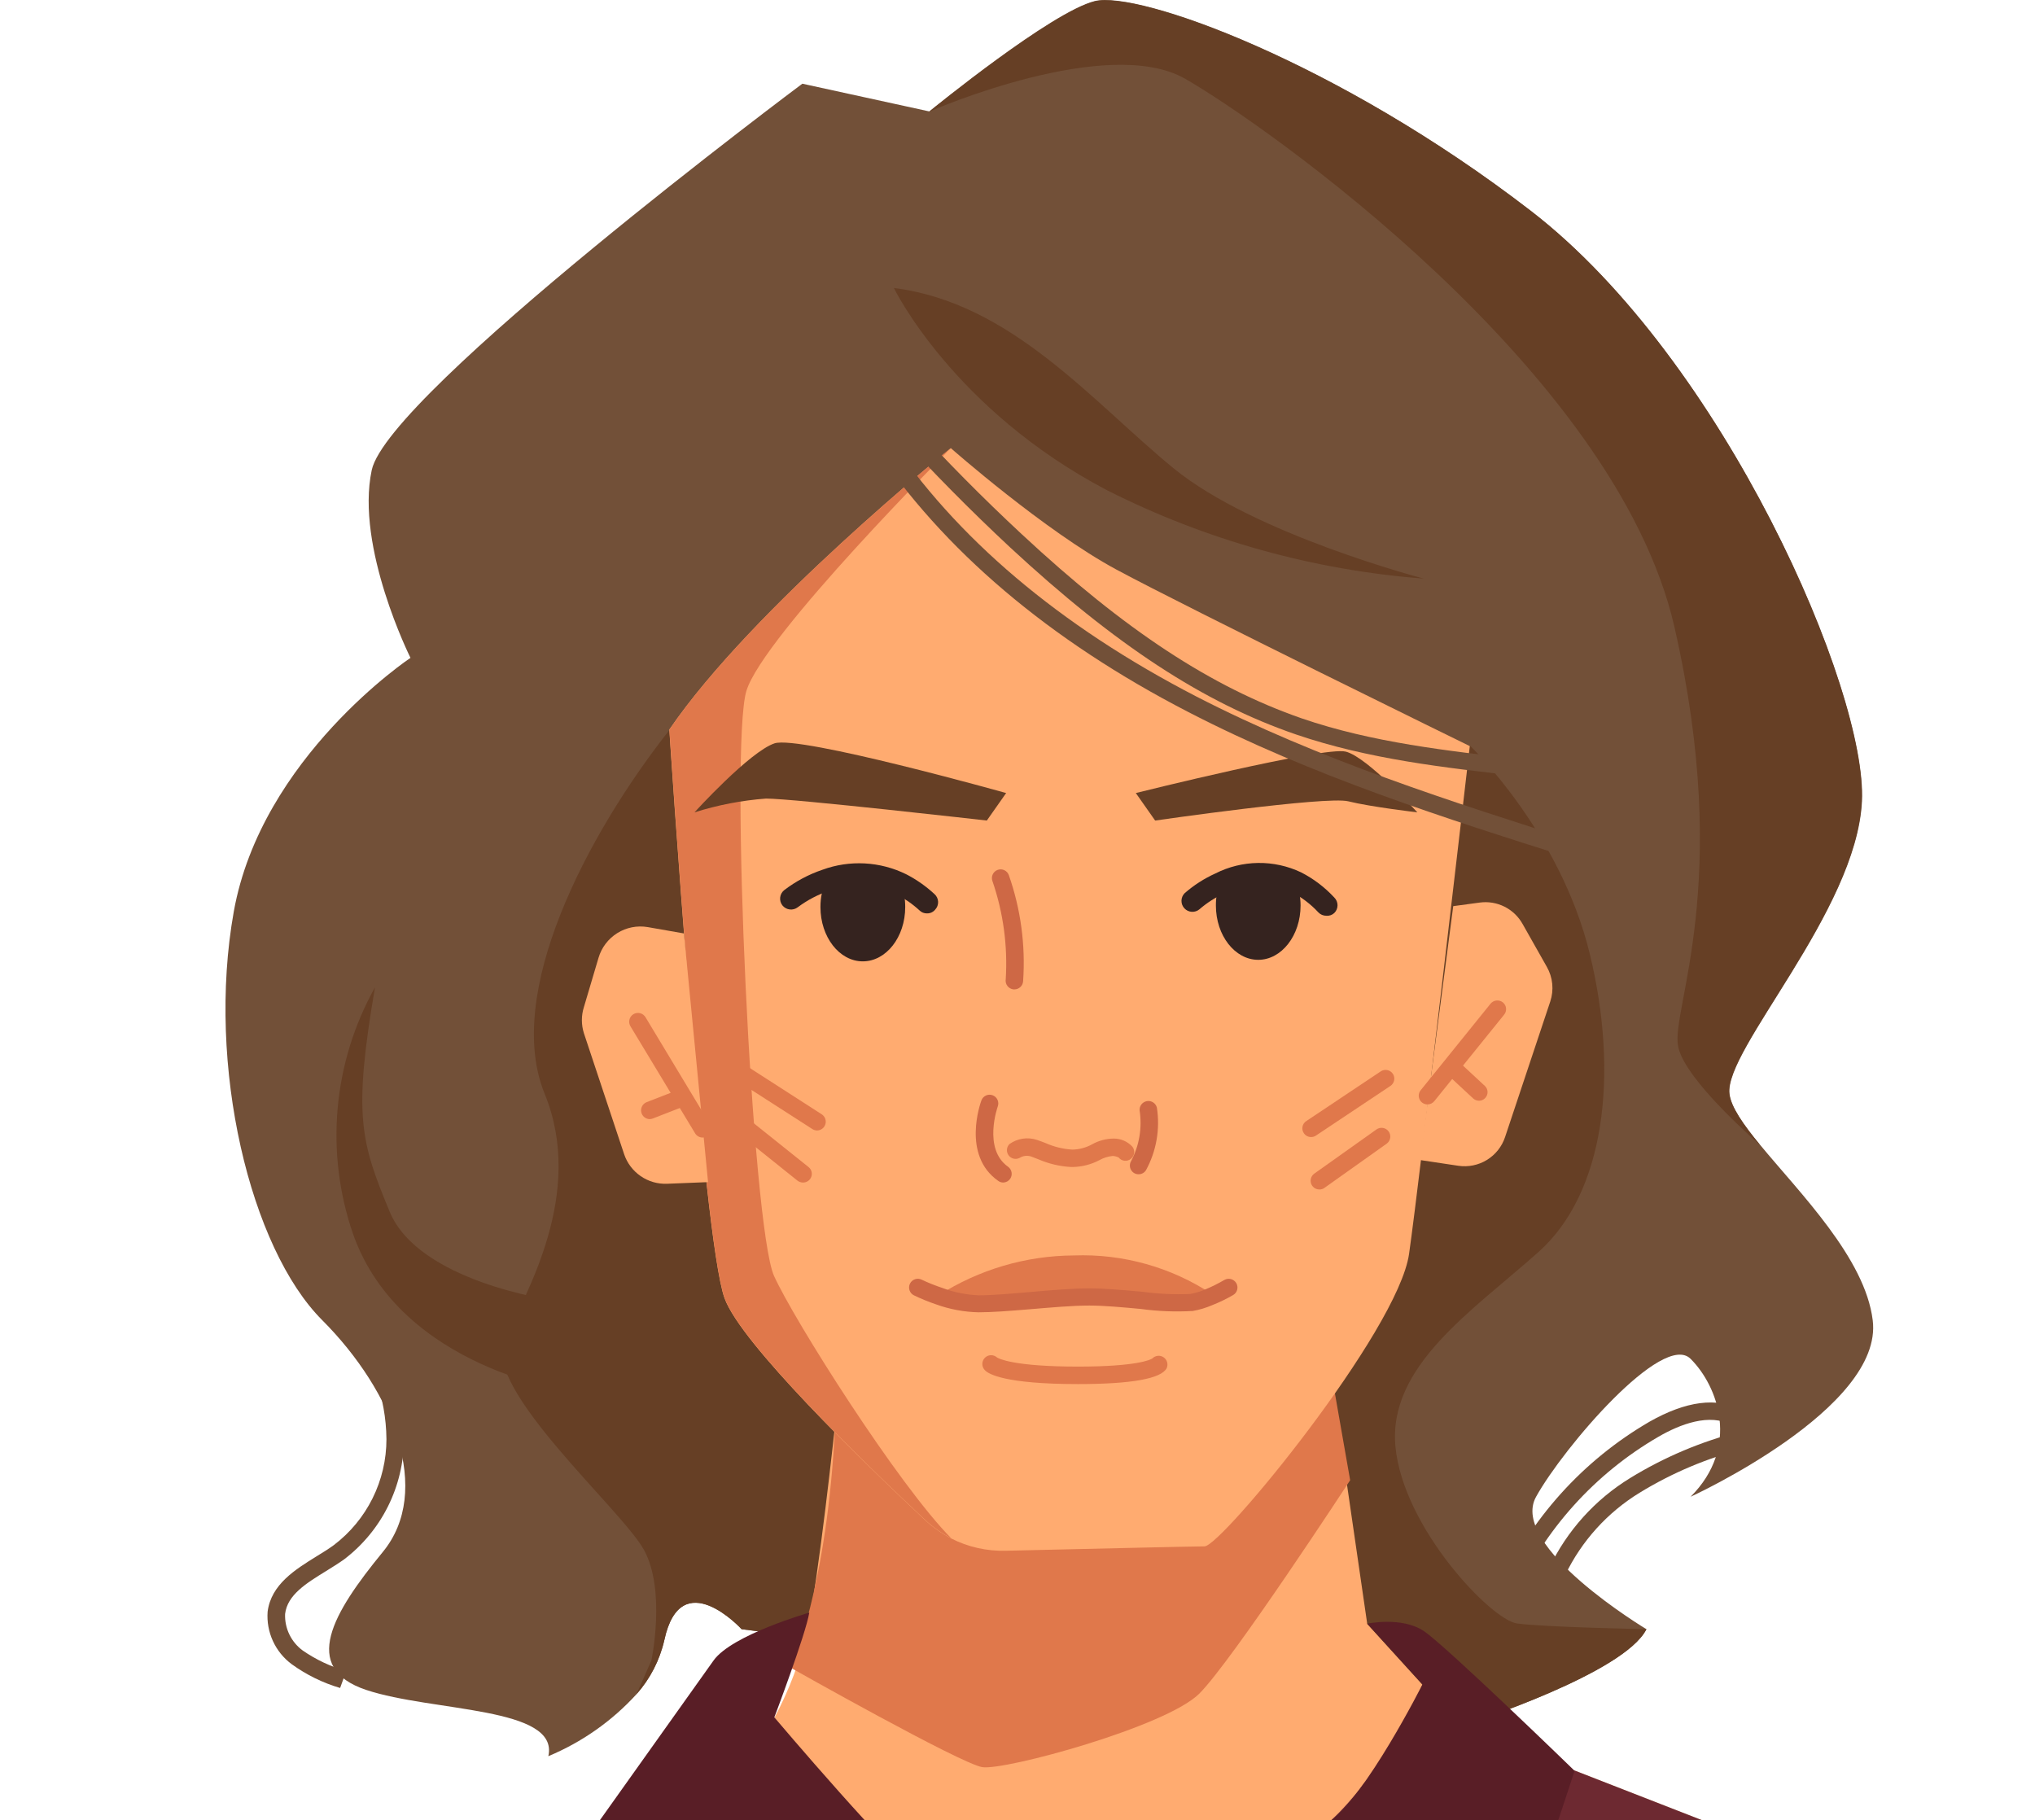 <?xml version="1.0" encoding="UTF-8"?>
<svg xmlns="http://www.w3.org/2000/svg" width="199" height="178" viewBox="0 0 199 178" fill="none">
  <g clip-path="url(#clip0_120_5259)">
    <path d="M165.32 146.375C170.18 141.515 168.02 135.575 165.32 132.885C162.62 130.195 152.911 141.515 150.211 146.375C147.511 151.235 161.001 159.325 161.001 159.325C158.841 163.645 143.731 168.505 143.731 168.505L72.521 159.325C72.521 159.325 66.581 152.845 64.961 160.405C64.511 162.365 63.576 164.18 62.241 165.685C59.845 168.311 56.903 170.379 53.621 171.745C54.711 166.885 42.291 167.425 35.811 165.265C29.331 163.105 32.571 157.705 37.441 151.765C42.311 145.825 38.511 136.115 31.501 129.095C24.491 122.075 20.16 104.265 22.86 89.155C25.561 74.045 40.141 64.335 40.141 64.335C40.141 64.335 34.741 53.525 36.351 45.975C37.961 38.425 78.461 8.185 78.461 8.185L90.871 10.895C91.231 10.605 102.81 1.165 107.05 0.105C111.29 -0.955 130.801 6.045 149.701 20.615C168.601 35.185 182.621 67.615 182.081 78.375C181.541 89.135 168.591 102.665 169.131 106.975C169.281 108.255 170.481 109.975 172.131 111.975C176.031 116.705 182.391 123.045 183.131 129.115C184.211 137.735 165.32 146.375 165.32 146.375Z" fill="#725038"></path>
    <path d="M161.001 159.325C158.841 163.645 143.731 168.505 143.731 168.505L72.521 159.325C72.521 159.325 66.581 152.845 64.961 160.405C64.511 162.365 63.576 164.18 62.241 165.685L63.701 162.385C63.701 162.385 65.141 155.545 62.981 151.585C60.821 147.625 47.151 135.755 49.311 131.075C51.471 126.395 57.231 116.685 53.261 106.965C49.291 97.245 57.261 81.785 65.501 71.345C73.741 60.905 101.121 65.945 101.121 65.945L143.771 72.945C143.771 72.945 152.581 81.405 155.461 93.275C158.341 105.145 156.911 116.665 150.461 122.425C144.011 128.185 135.701 133.575 136.461 141.495C137.221 149.415 145.81 158.405 148.34 158.765C150.87 159.125 161.001 159.325 161.001 159.325Z" fill="#663F25"></path>
    <path d="M182.05 78.365C181.51 89.155 168.56 102.655 169.1 106.965C169.25 108.245 170.45 109.965 172.1 111.965C169.64 109.785 164.6 105.025 164.1 102.315C163.38 98.715 169.49 86.475 163.74 61.315C157.99 36.155 123.44 12.005 115.88 7.695C108.32 3.385 91.33 10.695 90.88 10.925C91.24 10.635 102.82 1.195 107.06 0.135C111.3 -0.925 130.81 6.075 149.71 20.645C168.61 35.215 182.59 67.555 182.05 78.365Z" fill="#663F25"></path>
    <path d="M36.67 96.555C34.634 100.195 33.39 104.225 33.019 108.38C32.649 112.535 33.16 116.721 34.52 120.665C39.19 133.975 56.11 136.135 56.11 136.135L53.951 127.135C53.951 127.135 40.95 125.345 38.11 118.505C35.27 111.665 34.52 109.125 36.67 96.555Z" fill="#663F25"></path>
    <path d="M87.41 28.165C87.41 28.165 93.17 40.035 108.28 47.955C117.933 52.827 128.448 55.759 139.23 56.585C139.23 56.585 122.68 52.275 114.76 45.795C106.84 39.315 98.93 29.605 87.41 28.165Z" fill="#663F25"></path>
    <path d="M33.26 165.075C31.559 164.573 29.956 163.785 28.52 162.745C27.728 162.156 27.098 161.378 26.687 160.481C26.276 159.584 26.098 158.598 26.17 157.615C26.51 154.945 28.88 153.485 30.98 152.185C31.55 151.835 32.12 151.485 32.64 151.105C34.241 149.892 35.539 148.324 36.433 146.525C37.327 144.725 37.791 142.744 37.79 140.735C37.752 136.62 36.304 132.642 33.69 129.465L35.03 128.405C37.894 131.89 39.472 136.254 39.5 140.765C39.489 143.04 38.955 145.282 37.939 147.318C36.923 149.354 35.452 151.128 33.64 152.505C33.08 152.905 32.47 153.275 31.88 153.645C29.93 154.845 28.1 155.975 27.88 157.835C27.852 158.528 27.995 159.217 28.297 159.841C28.599 160.466 29.049 161.006 29.61 161.415C30.907 162.311 32.343 162.987 33.86 163.415L33.26 165.075Z" fill="#725038"></path>
    <path d="M148.08 156.165L146.52 155.475C149.604 148.574 154.781 142.818 161.319 139.025C164.849 137.025 167.929 136.595 170.229 137.895L169.379 139.385C167.189 138.145 164.25 139.305 162.18 140.505C155.952 144.115 151.019 149.594 148.08 156.165Z" fill="#725038"></path>
    <path d="M153.06 154.025L151.5 153.325C153.234 149.696 155.981 146.646 159.41 144.545C162.75 142.494 166.381 140.96 170.18 139.995L170.64 141.645C167.004 142.563 163.528 144.026 160.33 145.985C157.185 147.911 154.661 150.702 153.06 154.025Z" fill="#725038"></path>
    <path d="M216.77 189.865C216.066 190.752 215.117 191.413 214.04 191.765C209.372 196.276 204.297 200.347 198.88 203.925C193.532 207.471 187.911 210.588 182.07 213.245C180.66 213.885 179.2 214.515 177.72 215.135C163.05 221.195 144.72 225.745 121.88 227.005C119.43 227.145 116.94 227.235 114.39 227.295C88.65 227.875 66.99 225.235 49.09 221.075C47.83 220.795 46.6 220.495 45.39 220.185C43.22 219.645 41.1 219.075 39.04 218.495L38.7 218.395C36.94 217.895 35.227 217.378 33.56 216.845C30.18 215.785 26.977 214.681 23.95 213.535C19.95 212.045 16.26 210.535 12.85 208.935C8.43 206.935 4.48 204.935 1 202.935C2 201.255 3 199.685 4 198.245C7 193.785 9.61 190.715 11.05 190.245C11.292 190.165 11.539 190.101 11.79 190.055C15.53 189.205 24.64 189.165 30.97 189.235C34.78 189.295 37.59 189.395 37.59 189.395L58.26 178.555L153.98 173.145L178.32 182.635C178.32 182.635 198.62 182.785 207.23 183.575C208.28 183.675 209.16 183.775 209.8 183.895C211.4 184.195 213.8 186.265 216.4 189.385L216.77 189.865Z" fill="#FADCB2"></path>
    <path d="M182.069 213.245C180.659 213.885 179.199 214.515 177.719 215.135C163.049 221.195 144.719 225.745 121.879 227.005C119.429 227.145 116.939 227.235 114.389 227.295C88.649 227.875 66.989 225.235 49.089 221.075C47.829 220.795 46.599 220.495 45.389 220.185C43.219 219.645 41.099 219.075 39.039 218.495L38.7 218.395C38.37 207.035 37.929 196.825 37.7 192.125C37.7 191.755 37.7 191.415 37.7 191.125C37.7 190.985 37.7 190.865 37.7 190.745C37.7 190.305 37.699 189.965 37.649 189.745C37.599 189.525 37.649 189.565 37.649 189.505V189.395L58.26 178.555L153.979 173.145L178.319 182.635L182.069 213.245Z" fill="#6D2931"></path>
    <path d="M81.661 139.355C81.661 139.355 80.04 154.465 78.96 159.355C78.273 162.367 77.183 165.273 75.721 167.995C75.721 167.995 85.43 180.405 90.29 183.645C95.15 186.885 108.641 189.045 108.641 189.045C108.641 189.045 124.52 183.105 129.92 178.245C135.32 173.385 139.101 164.755 139.101 164.755L133.701 158.815L129.701 131.285L81.661 139.355Z" fill="#FFAB70"></path>
    <path d="M132.03 144.755C132.03 144.755 120.52 162.385 117.28 165.625C114.04 168.865 98.21 173.175 96.05 172.815C93.89 172.455 77.34 163.105 77.34 163.105C77.34 163.105 80.94 155.185 81.66 139.355L129.66 131.255L132.03 144.755Z" fill="#E0784B"></path>
    <path d="M79.14 157.705C79.14 157.705 71.579 159.865 69.779 162.385C67.979 164.905 58.27 178.555 58.27 178.555C58.27 178.555 65.459 197.625 70.859 203.745C76.259 209.865 87.769 214.185 87.769 214.185L99.29 187.015C99.29 187.015 92.81 185.015 90.29 183.595C87.77 182.175 75.72 167.945 75.72 167.945C75.72 167.945 78.78 159.865 79.14 157.705Z" fill="#591E26"></path>
    <path d="M117.279 185.455L130.95 213.125C130.95 213.125 142.109 205.565 144.629 199.805C147.149 194.045 153.979 173.175 153.979 173.175C153.979 173.175 141.389 160.945 139.229 159.505C137.069 158.065 133.7 158.785 133.7 158.785L139.1 164.725C139.1 164.725 133.559 175.725 129.919 178.215C126.279 180.705 117.279 185.455 117.279 185.455Z" fill="#591E26"></path>
    <path d="M143.73 72.965C143.73 72.965 138.87 115.065 137.79 122.625C136.71 130.185 119.44 151.225 117.79 151.225C116.63 151.225 104.98 151.505 98.35 151.655C96.501 151.704 94.669 151.292 93.02 150.455C92.082 149.966 91.215 149.354 90.44 148.635C84.44 143.005 72.44 131.375 70.85 126.955C68.69 121.015 65.45 71.355 65.45 71.355C73.55 59.475 92.98 43.825 92.98 43.825C92.98 43.825 102.16 51.925 109.18 55.705C116.2 59.485 143.73 72.965 143.73 72.965Z" fill="#FFAB70"></path>
    <path d="M93.03 150.445C92.092 149.956 91.225 149.344 90.45 148.625C84.45 142.995 72.45 131.365 70.86 126.945C68.7 121.005 65.46 71.345 65.46 71.345C73.56 59.465 92.99 43.815 92.99 43.815C92.99 43.815 74.64 62.165 72.99 67.565C71.34 72.965 73.53 119.925 75.69 124.775C77.66 129.135 87.85 145.225 93.03 150.445Z" fill="#E0784B"></path>
    <path d="M98.39 77.555L96.5 80.245C96.5 80.245 77.61 78.095 74.91 78.095C72.533 78.273 70.184 78.726 67.91 79.445C67.91 79.445 73.31 73.505 75.74 72.695C78.17 71.885 98.39 77.555 98.39 77.555Z" fill="#663F25"></path>
    <path d="M79.899 110.555C79.736 110.553 79.576 110.504 79.439 110.415L71.879 105.555C71.785 105.494 71.704 105.415 71.641 105.323C71.577 105.23 71.532 105.126 71.509 105.017C71.486 104.907 71.484 104.794 71.505 104.684C71.525 104.573 71.568 104.468 71.629 104.375C71.752 104.185 71.945 104.051 72.166 104.003C72.387 103.954 72.618 103.994 72.809 104.115L80.359 108.975C80.514 109.076 80.632 109.223 80.696 109.396C80.76 109.569 80.766 109.758 80.715 109.935C80.663 110.112 80.556 110.268 80.41 110.38C80.263 110.491 80.084 110.553 79.899 110.555Z" fill="#E0784B"></path>
    <path d="M78.52 115.645C78.328 115.645 78.142 115.581 77.99 115.465L71.92 110.605C71.742 110.464 71.628 110.259 71.602 110.034C71.575 109.809 71.639 109.582 71.78 109.405C71.92 109.227 72.126 109.112 72.351 109.086C72.576 109.06 72.802 109.124 72.98 109.265L79.06 114.125C79.201 114.235 79.303 114.386 79.353 114.557C79.403 114.729 79.398 114.911 79.338 115.079C79.278 115.248 79.167 115.393 79.02 115.494C78.874 115.596 78.698 115.648 78.52 115.645Z" fill="#E0784B"></path>
    <path d="M128.209 111.195C128.068 111.197 127.929 111.163 127.805 111.097C127.681 111.03 127.576 110.933 127.499 110.815C127.436 110.722 127.392 110.618 127.37 110.507C127.348 110.397 127.348 110.284 127.37 110.174C127.393 110.064 127.437 109.96 127.5 109.867C127.564 109.774 127.645 109.695 127.74 109.635L135.019 104.775C135.113 104.712 135.217 104.669 135.328 104.647C135.438 104.625 135.55 104.625 135.661 104.647C135.771 104.669 135.875 104.712 135.969 104.774C136.062 104.836 136.142 104.916 136.204 105.01C136.267 105.103 136.31 105.208 136.332 105.318C136.354 105.428 136.354 105.541 136.332 105.651C136.311 105.761 136.267 105.866 136.205 105.959C136.143 106.052 136.063 106.132 135.97 106.195L128.68 111.055C128.541 111.149 128.377 111.198 128.209 111.195Z" fill="#E0784B"></path>
    <path d="M129.02 116.325C128.883 116.324 128.748 116.291 128.627 116.228C128.505 116.166 128.4 116.075 128.32 115.965C128.19 115.78 128.139 115.551 128.176 115.329C128.213 115.106 128.337 114.907 128.52 114.775L134.6 110.455C134.691 110.389 134.794 110.342 134.904 110.316C135.013 110.291 135.127 110.287 135.238 110.305C135.348 110.323 135.455 110.363 135.55 110.422C135.646 110.481 135.729 110.558 135.795 110.65C135.86 110.741 135.908 110.844 135.933 110.954C135.959 111.063 135.963 111.177 135.945 111.288C135.926 111.399 135.887 111.505 135.828 111.6C135.769 111.696 135.691 111.779 135.6 111.845L129.52 116.165C129.376 116.273 129.2 116.329 129.02 116.325Z" fill="#E0784B"></path>
    <path d="M69.24 115.605L65.24 115.765C64.319 115.804 63.41 115.542 62.651 115.018C61.891 114.495 61.322 113.739 61.03 112.865L57.1 101.045C56.835 100.212 56.835 99.317 57.1 98.485L58.53 93.665C58.826 92.663 59.479 91.804 60.365 91.251C61.252 90.698 62.31 90.49 63.34 90.665L66.88 91.285L69.24 115.605Z" fill="#FFAB70"></path>
    <path d="M111.07 77.555L112.96 80.245C112.96 80.245 129.691 77.825 131.851 78.365C134.011 78.905 138.601 79.445 138.601 79.445C138.601 79.445 133.741 74.045 131.601 73.505C129.461 72.965 111.07 77.555 111.07 77.555Z" fill="#663F25"></path>
    <path d="M138.87 113.445L142.6 114.005C143.572 114.151 144.565 113.95 145.403 113.436C146.241 112.922 146.871 112.128 147.18 111.195L151.6 97.935C151.783 97.381 151.848 96.795 151.792 96.215C151.735 95.634 151.557 95.072 151.27 94.565L148.89 90.355C148.483 89.628 147.866 89.04 147.121 88.667C146.376 88.295 145.536 88.154 144.71 88.265L142.11 88.615L138.87 113.445Z" fill="#FFAB70"></path>
    <path d="M118.52 126.555L118.129 126.805C117.59 127.037 117.027 127.208 116.45 127.315C114.83 127.585 109.7 126.775 106.45 126.775C103.2 126.775 98.36 127.445 95.66 127.445C94.333 127.399 93.022 127.139 91.779 126.675C95.736 124.15 100.326 122.798 105.02 122.775C109.803 122.599 114.523 123.921 118.52 126.555Z" fill="#E0784B"></path>
    <path d="M105.411 135.355C98.231 135.355 96.66 134.355 96.34 134.025C96.172 133.871 96.072 133.656 96.061 133.429C96.051 133.201 96.132 132.978 96.285 132.81C96.439 132.641 96.654 132.541 96.882 132.531C97.11 132.52 97.332 132.601 97.5 132.755C97.63 132.845 99.07 133.645 105.411 133.645C111.161 133.645 112.491 132.975 112.681 132.855C112.82 132.708 113.007 132.615 113.208 132.593C113.41 132.57 113.612 132.619 113.781 132.732C113.949 132.844 114.073 133.012 114.129 133.207C114.186 133.401 114.172 133.609 114.09 133.795C113.57 134.825 110.651 135.355 105.411 135.355Z" fill="#E0784B"></path>
    <path d="M104.95 114.125H104.73C103.634 114.066 102.557 113.812 101.55 113.375L100.82 113.095C100.636 113.036 100.441 113.018 100.25 113.042C100.058 113.066 99.874 113.132 99.71 113.235C99.531 113.329 99.323 113.356 99.125 113.311C98.927 113.266 98.752 113.151 98.632 112.988C98.511 112.825 98.453 112.624 98.467 112.422C98.481 112.22 98.567 112.029 98.71 111.885C99.094 111.609 99.539 111.428 100.006 111.357C100.474 111.286 100.951 111.326 101.4 111.475C101.68 111.565 101.95 111.675 102.22 111.775C103.054 112.149 103.948 112.37 104.86 112.425C105.54 112.413 106.206 112.235 106.8 111.905C107.445 111.545 108.171 111.352 108.91 111.345C109.252 111.343 109.59 111.412 109.904 111.548C110.217 111.684 110.498 111.884 110.73 112.135C110.8 112.223 110.851 112.324 110.882 112.433C110.912 112.541 110.92 112.654 110.906 112.766C110.892 112.878 110.856 112.985 110.8 113.083C110.744 113.181 110.669 113.266 110.58 113.335C110.493 113.405 110.394 113.456 110.286 113.487C110.179 113.518 110.067 113.527 109.956 113.514C109.845 113.501 109.738 113.466 109.641 113.411C109.544 113.356 109.459 113.283 109.39 113.195C109.211 113.11 109.018 113.059 108.82 113.045C108.359 113.088 107.914 113.228 107.51 113.455C106.72 113.872 105.844 114.101 104.95 114.125Z" fill="#E0784B"></path>
    <path d="M129.7 89.555C129.554 89.556 129.41 89.527 129.275 89.47C129.141 89.413 129.02 89.33 128.92 89.225C128.164 88.408 127.27 87.731 126.279 87.225C125.253 86.735 124.125 86.492 122.988 86.516C121.85 86.541 120.734 86.831 119.73 87.365C118.845 87.764 118.023 88.289 117.29 88.925C117.079 89.1 116.809 89.188 116.535 89.17C116.262 89.152 116.005 89.03 115.819 88.828C115.633 88.627 115.531 88.362 115.535 88.087C115.539 87.813 115.648 87.551 115.839 87.355C116.74 86.568 117.751 85.918 118.839 85.425C120.138 84.764 121.571 84.411 123.027 84.392C124.483 84.373 125.925 84.689 127.24 85.315C128.456 85.938 129.552 86.771 130.48 87.775C130.58 87.873 130.659 87.991 130.713 88.121C130.768 88.25 130.796 88.389 130.796 88.53C130.796 88.67 130.768 88.809 130.713 88.939C130.659 89.069 130.58 89.186 130.48 89.285C130.376 89.383 130.253 89.457 130.119 89.504C129.984 89.55 129.842 89.568 129.7 89.555Z" fill="#35231F"></path>
    <path d="M90.651 89.325C90.518 89.328 90.386 89.305 90.262 89.257C90.139 89.209 90.026 89.137 89.931 89.045C89.237 88.406 88.46 87.865 87.621 87.435C86.615 86.934 85.517 86.647 84.395 86.59C83.273 86.533 82.152 86.709 81.101 87.105C79.991 87.477 78.948 88.024 78.011 88.725C77.789 88.895 77.509 88.972 77.231 88.941C76.953 88.909 76.699 88.77 76.521 88.555C76.344 88.334 76.261 88.053 76.291 87.772C76.321 87.491 76.462 87.233 76.681 87.055C77.813 86.188 79.08 85.512 80.431 85.055C81.753 84.572 83.16 84.362 84.566 84.438C85.971 84.514 87.347 84.873 88.611 85.495C89.622 86.015 90.557 86.671 91.391 87.445C91.495 87.539 91.579 87.654 91.638 87.781C91.698 87.909 91.731 88.047 91.737 88.187C91.743 88.328 91.72 88.468 91.671 88.6C91.622 88.731 91.547 88.852 91.451 88.955C91.355 89.073 91.232 89.168 91.093 89.233C90.955 89.297 90.803 89.328 90.651 89.325Z" fill="#35231F"></path>
    <path d="M127.181 88.555C127.181 91.485 125.321 93.865 123.041 93.865C120.761 93.865 118.901 91.485 118.901 88.555C118.895 87.805 119.024 87.06 119.28 86.355C120.434 85.76 121.709 85.44 123.006 85.419C124.304 85.399 125.589 85.678 126.761 86.235C127.037 86.977 127.179 87.763 127.181 88.555Z" fill="#35231F"></path>
    <path d="M88.52 88.705C88.52 91.635 86.661 94.015 84.371 94.015C82.081 94.015 80.231 91.635 80.231 88.705C80.227 87.807 80.411 86.918 80.77 86.095C81.96 85.659 83.225 85.469 84.49 85.537C85.755 85.603 86.993 85.926 88.13 86.485C88.392 87.195 88.524 87.947 88.52 88.705Z" fill="#35231F"></path>
    <path d="M68.7 111.245C68.552 111.244 68.407 111.205 68.279 111.131C68.151 111.058 68.044 110.952 67.969 110.825L61.669 100.395C61.605 100.298 61.561 100.189 61.54 100.075C61.519 99.961 61.521 99.844 61.546 99.731C61.571 99.618 61.619 99.511 61.687 99.416C61.755 99.322 61.84 99.243 61.94 99.183C62.039 99.122 62.15 99.083 62.264 99.067C62.379 99.05 62.496 99.058 62.608 99.088C62.72 99.118 62.825 99.17 62.916 99.242C63.008 99.314 63.084 99.403 63.139 99.505L69.429 109.945C69.489 110.04 69.529 110.146 69.546 110.257C69.564 110.368 69.558 110.482 69.531 110.591C69.504 110.7 69.456 110.803 69.388 110.893C69.321 110.983 69.237 111.058 69.139 111.115C69.009 111.2 68.856 111.245 68.7 111.245Z" fill="#E0784B"></path>
    <path d="M63.521 109.445C63.325 109.438 63.138 109.365 62.989 109.238C62.841 109.11 62.74 108.936 62.704 108.744C62.668 108.552 62.699 108.353 62.791 108.18C62.883 108.008 63.031 107.872 63.211 107.795L66.451 106.535C66.662 106.452 66.896 106.457 67.104 106.548C67.311 106.639 67.474 106.809 67.556 107.02C67.638 107.231 67.633 107.465 67.542 107.673C67.451 107.88 67.281 108.042 67.07 108.125L63.831 109.385C63.732 109.425 63.627 109.445 63.521 109.445Z" fill="#E0784B"></path>
    <path d="M139.59 108.005C139.428 108.005 139.27 107.96 139.134 107.874C138.997 107.788 138.888 107.665 138.819 107.519C138.75 107.373 138.723 107.211 138.743 107.051C138.762 106.891 138.828 106.739 138.93 106.615L145.76 98.155C145.903 97.98 146.109 97.868 146.333 97.844C146.558 97.82 146.783 97.884 146.96 98.025C147.048 98.095 147.121 98.181 147.175 98.28C147.229 98.378 147.263 98.486 147.275 98.598C147.287 98.709 147.277 98.822 147.245 98.93C147.213 99.037 147.161 99.138 147.09 99.225L140.26 107.685C140.18 107.785 140.077 107.865 139.961 107.921C139.845 107.976 139.718 108.005 139.59 108.005Z" fill="#E0784B"></path>
    <path d="M144.631 107.645C144.415 107.644 144.208 107.562 144.051 107.415L141.531 105.075C141.447 104.999 141.38 104.907 141.332 104.805C141.284 104.703 141.257 104.593 141.253 104.48C141.248 104.368 141.266 104.255 141.305 104.149C141.344 104.044 141.404 103.947 141.481 103.865C141.642 103.705 141.859 103.616 142.086 103.616C142.312 103.616 142.53 103.705 142.691 103.865L145.211 106.205C145.292 106.282 145.357 106.375 145.401 106.478C145.445 106.582 145.467 106.693 145.467 106.805C145.467 106.917 145.445 107.028 145.401 107.131C145.357 107.234 145.292 107.327 145.211 107.405C145.135 107.482 145.045 107.543 144.945 107.584C144.845 107.625 144.738 107.646 144.631 107.645Z" fill="#E0784B"></path>
    <path d="M163.52 78.085C158.63 77.025 153.52 76.455 148.58 75.895C141.32 75.085 133.82 74.245 126.76 71.835C117.69 68.725 109.07 63.075 98.76 53.515C94.92 49.935 91.19 46.165 87.66 42.285L88.93 41.135C92.42 44.975 96.12 48.715 99.93 52.255C110.03 61.655 118.47 67.185 127.3 70.255C134.17 72.615 141.58 73.435 148.75 74.255C153.825 74.732 158.871 75.47 163.87 76.465L163.52 78.085Z" fill="#725038"></path>
    <path d="M154.1 84.065C141.4 80.065 128.27 75.875 116.19 69.625C102.54 62.575 92.19 53.765 85.33 43.445L86.76 42.505C93.42 52.575 103.59 61.185 116.97 68.105C128.97 74.285 141.97 78.425 154.62 82.435L154.1 84.065Z" fill="#725038"></path>
    <path d="M99.2 96.755H99.1C98.984 96.741 98.871 96.705 98.77 96.646C98.668 96.588 98.58 96.51 98.51 96.416C98.439 96.323 98.389 96.216 98.362 96.102C98.334 95.988 98.33 95.87 98.35 95.755C98.552 92.504 98.11 89.245 97.05 86.165C96.971 85.953 96.981 85.718 97.076 85.513C97.17 85.307 97.343 85.148 97.555 85.07C97.767 84.992 98.001 85.001 98.207 85.095C98.412 85.19 98.572 85.362 98.65 85.575C99.817 88.9 100.293 92.429 100.05 95.945C100.039 96.163 99.945 96.369 99.787 96.52C99.629 96.671 99.419 96.755 99.2 96.755Z" fill="#CE6845"></path>
    <path d="M95.691 128.335C94.267 128.304 92.859 128.04 91.521 127.555C90.786 127.306 90.068 127.012 89.371 126.675C89.27 126.625 89.18 126.556 89.106 126.471C89.033 126.386 88.977 126.288 88.941 126.182C88.905 126.076 88.891 125.963 88.898 125.851C88.906 125.739 88.936 125.63 88.985 125.53C89.035 125.429 89.105 125.34 89.189 125.266C89.274 125.192 89.372 125.136 89.479 125.1C89.585 125.064 89.697 125.05 89.809 125.057C89.921 125.065 90.03 125.095 90.13 125.145C90.78 125.453 91.448 125.72 92.13 125.945C93.283 126.381 94.499 126.628 95.731 126.675C96.981 126.675 98.73 126.525 100.59 126.365C102.66 126.185 104.8 125.995 106.53 125.995C108.04 125.995 109.89 126.165 111.69 126.325C113.238 126.535 114.8 126.609 116.36 126.545C116.88 126.458 117.388 126.307 117.871 126.095C118.508 125.832 119.126 125.524 119.721 125.175C119.916 125.061 120.148 125.029 120.367 125.085C120.586 125.141 120.774 125.281 120.891 125.475C120.948 125.571 120.986 125.678 121.002 125.789C121.019 125.9 121.012 126.013 120.984 126.122C120.957 126.231 120.908 126.333 120.84 126.423C120.772 126.513 120.687 126.588 120.59 126.645C119.927 127.03 119.235 127.364 118.521 127.645C117.918 127.904 117.287 128.092 116.641 128.205C114.935 128.304 113.223 128.237 111.53 128.005C109.78 127.845 107.96 127.675 106.53 127.675C104.87 127.675 102.771 127.865 100.731 128.035C98.691 128.205 97.02 128.335 95.691 128.335Z" fill="#CE6845"></path>
    <path d="M98.12 115.645C97.945 115.649 97.772 115.596 97.63 115.495C94.02 112.985 95.89 107.835 95.97 107.615C96.048 107.403 96.208 107.23 96.413 107.135C96.618 107.041 96.853 107.031 97.065 107.11C97.277 107.188 97.45 107.347 97.544 107.553C97.639 107.758 97.648 107.993 97.57 108.205C97.57 108.205 96.09 112.345 98.57 114.095C98.754 114.226 98.88 114.424 98.919 114.647C98.959 114.869 98.908 115.099 98.78 115.285C98.705 115.391 98.606 115.479 98.492 115.542C98.378 115.604 98.25 115.639 98.12 115.645Z" fill="#CE6845"></path>
    <path d="M111.34 114.835C111.178 114.837 111.018 114.792 110.88 114.705C110.691 114.582 110.557 114.389 110.508 114.168C110.46 113.947 110.5 113.716 110.621 113.525C111.414 112.011 111.701 110.283 111.441 108.595C111.425 108.381 111.489 108.168 111.622 107.999C111.755 107.831 111.946 107.718 112.158 107.683C112.37 107.647 112.587 107.693 112.767 107.81C112.947 107.927 113.076 108.107 113.13 108.315C113.457 110.42 113.082 112.575 112.061 114.445C111.984 114.566 111.878 114.665 111.752 114.733C111.626 114.802 111.484 114.837 111.34 114.835Z" fill="#CE6845"></path>
  </g>
  <defs>
    <clipPath id="clip0_120_5259">
      <rect width="199" height="178" fill="white"></rect>
    </clipPath>
  </defs>
</svg>
